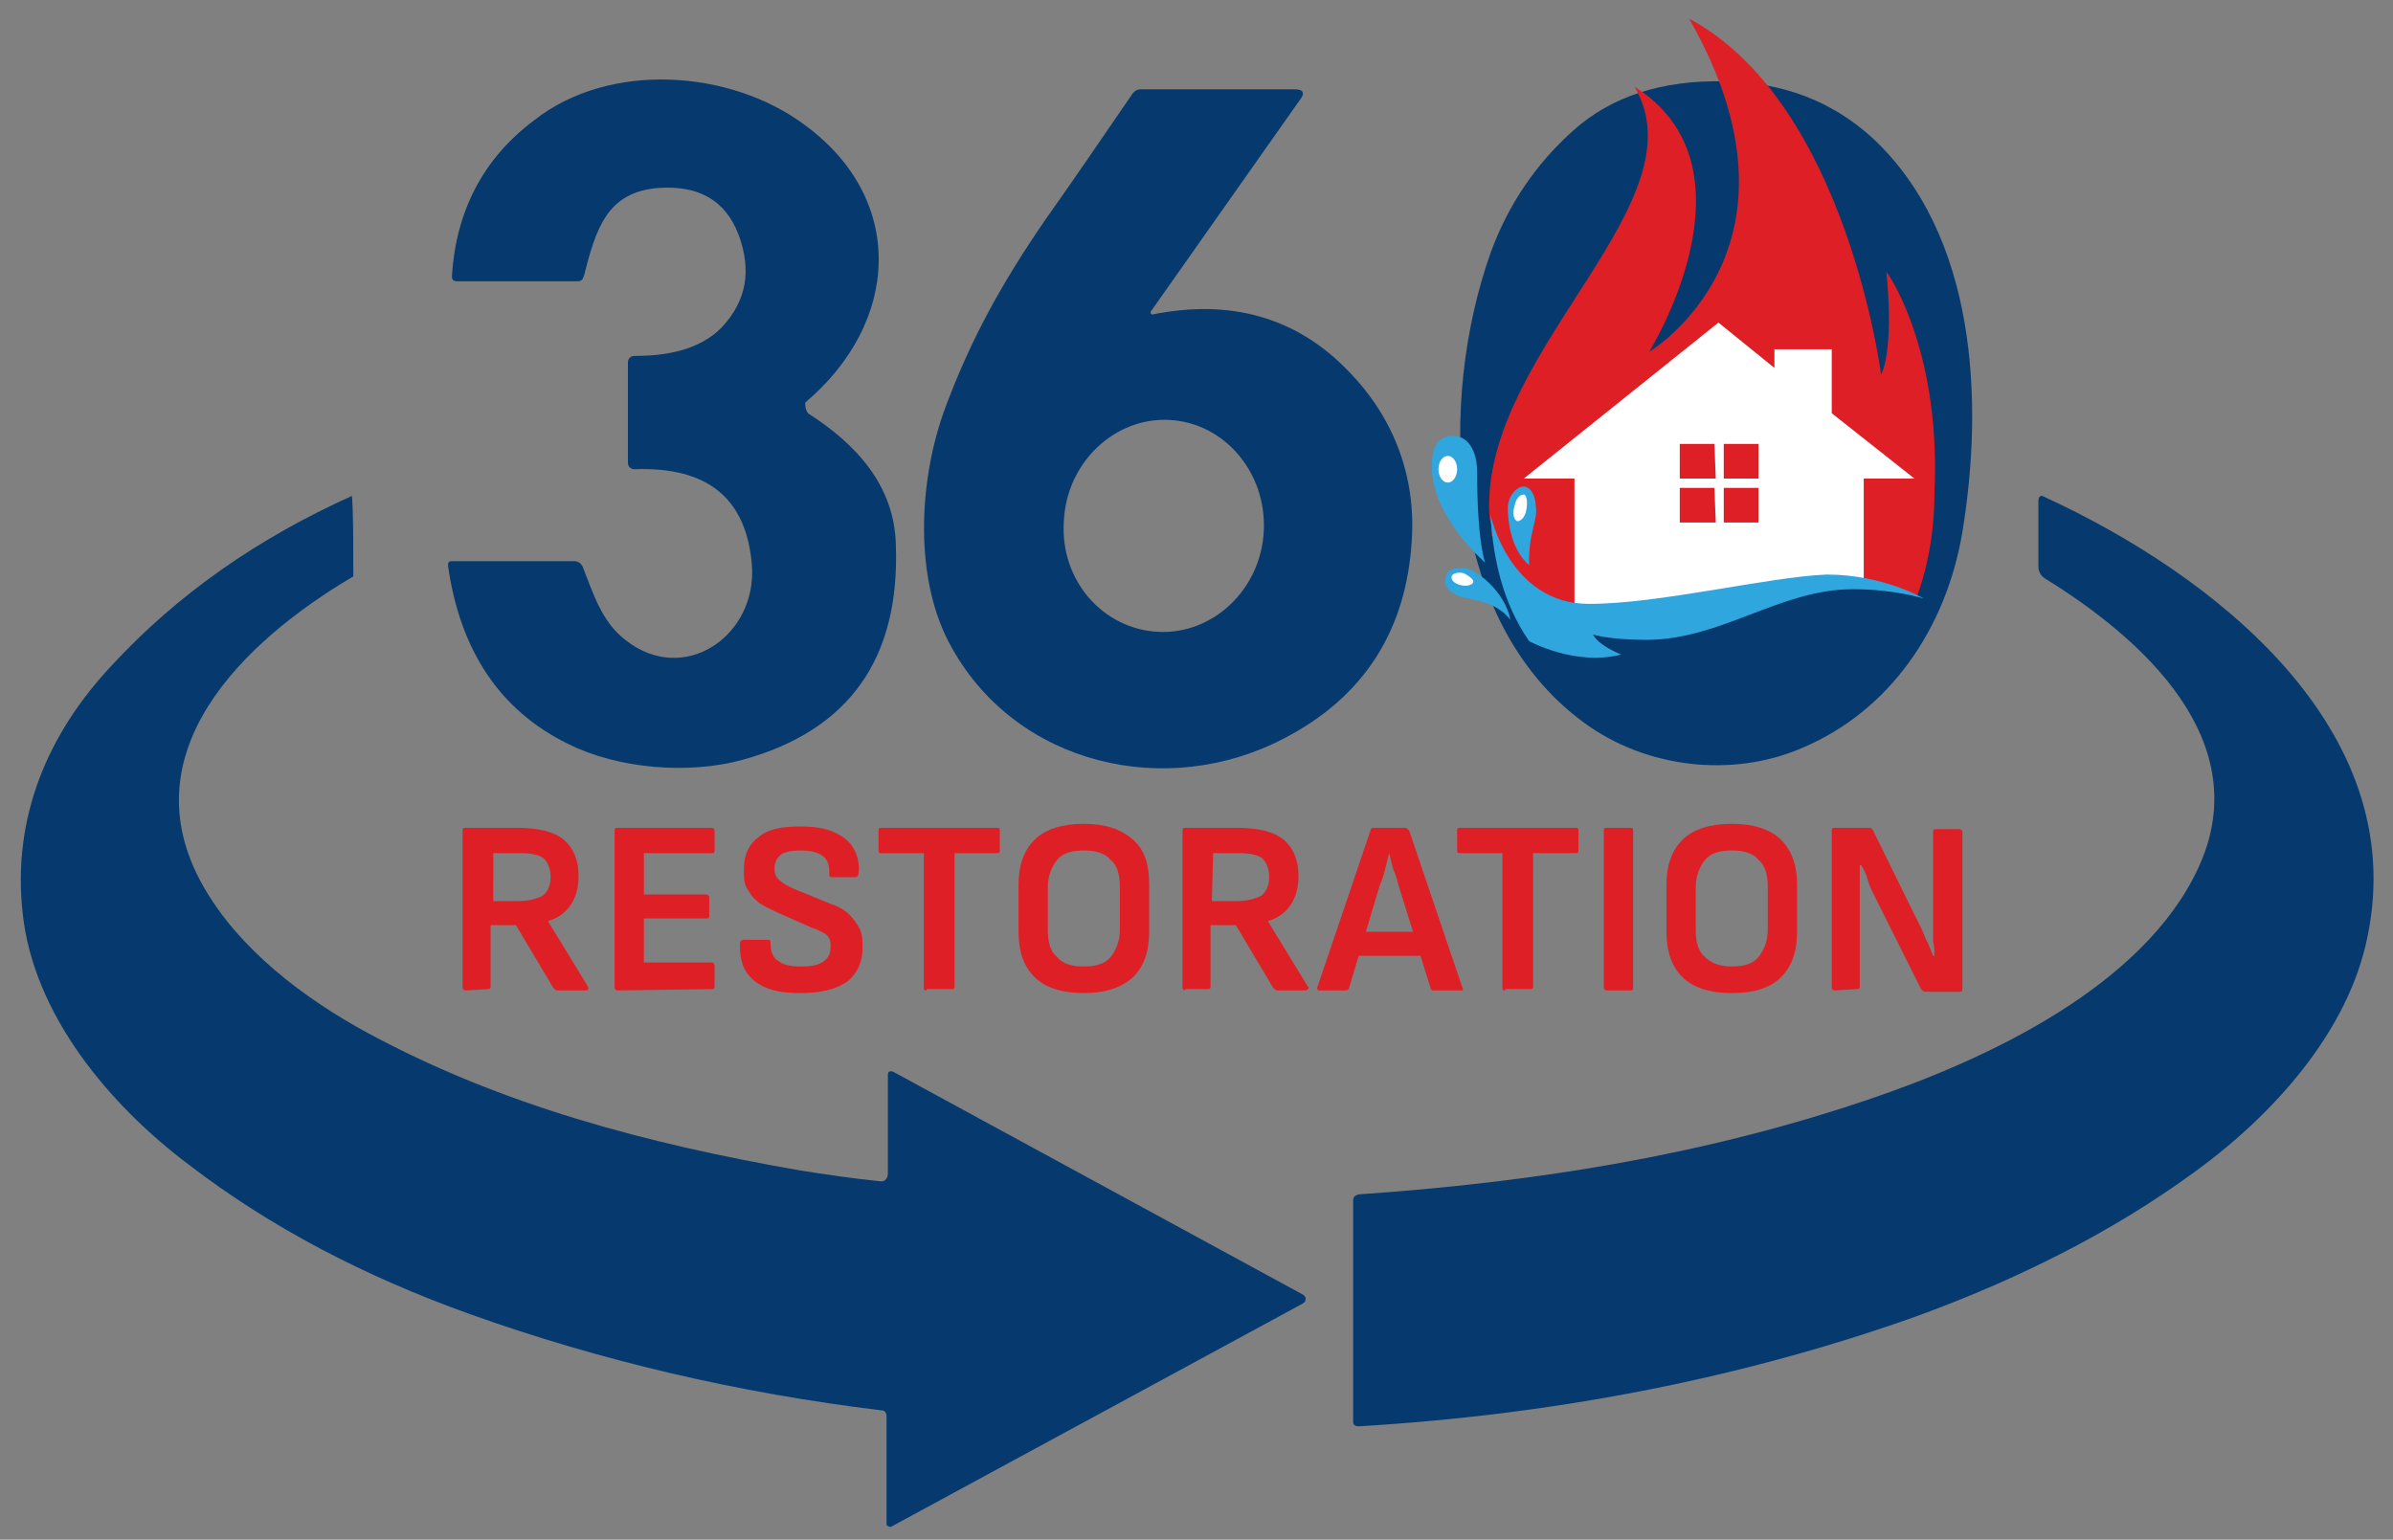 <?xml version="1.0" encoding="UTF-8"?>
<!-- Generator: Adobe Illustrator 28.2.0, SVG Export Plug-In . SVG Version: 6.00 Build 0)  -->
<svg xmlns="http://www.w3.org/2000/svg" xmlns:xlink="http://www.w3.org/1999/xlink" version="1.1" id="Layer_1" x="0px" y="0px" viewBox="0 0 179.5 115.5" style="enable-background:new 0 0 179.5 115.5;" xml:space="preserve">
<rect x="0" y="0" width="179.5" height="115.5" fill="#808080" stroke="none"/>
<style type="text/css">
	.st0{fill:#06396D;}
	.st1{fill:#DF1F26;}
	.st2{fill:#30A6DE;}
	.st3{fill:#FFFFFF;}
</style>
<path class="st0" d="M140.4,10.3c-3-2.7-6.6-4.1-11-4.2c-4.7-0.1-8.5,1.1-11.4,3.7c-2.8,2.5-4.9,5.6-6.2,9.2  c-3.9,11-3.5,27.5,7,35.2c4.6,3.4,11.1,4.2,16.4,1.9c6.6-2.8,10.8-9,12-16.2C148.8,30.2,148.3,17.6,140.4,10.3z M134.3,44.6  c-3.3,4.4-9,3.8-11.7-0.8c-2.3-3.9-3-8.8-2.7-13.5l2.9,4.9l14.7-4.7C137.8,35.6,137,41,134.3,44.6z"></path>
<path class="st0" d="M60.6,31c3.6,2.3,6.5,5.4,6.6,9.9c0.3,8.5-3.5,13.9-11.5,16.1c-4,1.1-9.3,0.7-13.1-1.2c-5.1-2.5-8.1-7-9-13.4  c0-0.2,0.1-0.3,0.2-0.3l0,0h9.3c0.3,0,0.5,0.2,0.6,0.4c0.8,2,1.4,4.1,3.2,5.5c4.4,3.5,9.9-0.3,9.5-5.6c-0.4-5-3.3-7.4-8.8-7.2  c-0.3,0-0.5-0.2-0.5-0.5l0,0v-7.5c0-0.3,0.2-0.5,0.5-0.5c2.3,0,4.8-0.4,6.5-2.1c1.9-2,2.3-4.3,1.3-7c-1-2.6-3-3.7-6-3.5  c-3.9,0.3-4.7,3.1-5.6,6.6c-0.1,0.3-0.2,0.4-0.5,0.4h-9c-0.3,0-0.4-0.1-0.4-0.4c0.3-4.8,2.3-8.8,6.2-11.7c5.6-4.4,14.7-3.8,20.3,0.4  c7.6,5.6,7.1,14.8,0,20.8C60.4,30.4,60.4,30.7,60.6,31C60.5,30.9,60.6,30.9,60.6,31z"></path>
<path class="st0" d="M86.4,23.6c5.9-1.2,10.9,0.2,14.8,4.3c3.4,3.5,5,7.9,4.7,12.6c-0.4,6.8-3.6,11.8-9.6,14.9  c-8.8,4.6-20,2-24.9-6.8c-2.9-5.1-2.5-12.6-0.5-18c1.9-5.1,4.2-9.3,7.5-14.1c2.2-3.1,4.3-6.2,6.5-9.4c0.2-0.3,0.4-0.4,0.7-0.4h11.5  c0.7,0,0.8,0.3,0.4,0.8L86.3,23.4C86.3,23.5,86.3,23.5,86.4,23.6C86.3,23.6,86.4,23.6,86.4,23.6z M86.9,47.4  c4.1,0.2,7.7-3.2,7.9-7.6l0,0c0.2-4.4-3-8.1-7.1-8.3l0,0c-4.1-0.2-7.7,3.2-7.9,7.6l0,0C79.5,43.5,82.7,47.2,86.9,47.4z"></path>
<path class="st0" d="M177.6,70.2c-1.4,7.1-7,13.4-13.1,17.8c-5.9,4.3-12.9,7.9-20.9,10.8c-12.7,4.5-26.6,7.3-41.7,8.2  c-0.2,0-0.4-0.1-0.4-0.3l0,0V90.1c0-0.3,0.1-0.4,0.4-0.5c13.1-0.9,25.8-2.9,38.2-7.1c8.9-3,20.7-8.5,24.8-17.4  c4.4-9.5-4.2-17.2-11.5-21.7c-0.3-0.2-0.5-0.5-0.5-0.9v-4.9c0-0.4,0.2-0.5,0.5-0.3C166,43.1,180.8,54.6,177.6,70.2z"></path>
<path class="st0" d="M65.9,88.6c0.4,0.1,0.7-0.1,0.7-0.6v-7.3c0-0.3,0.1-0.4,0.4-0.3l30.7,16.7c0.2,0.1,0.3,0.3,0.2,0.5  c0,0.1-0.1,0.1-0.2,0.2l-30.8,16.7c-0.1,0.1-0.3,0-0.4-0.1v-0.1v-8c0-0.3-0.1-0.5-0.4-0.5c-10.7-1.3-21-3.7-30.8-7.2  c-8.1-2.9-15.1-6.6-21.1-11.2c-6-4.5-11.7-11.3-12.5-18.9C0.9,61.3,3.6,55,8.4,49.9c4.9-5.3,10.9-9.5,18-12.7l0,0l0,0  c0.1,1.3,0.1,3.2,0.1,5.9c0,0.1,0,0.2-0.1,0.2c-8.1,4.8-16.8,13.1-11.2,23.1c2.7,4.8,7.6,8.5,12.4,11.1c10,5.4,20.9,8.3,32.4,10.3  C61.9,88.1,63.9,88.4,65.9,88.6z"></path>
<g>
	<path class="st1" d="M141.5,20.4c0.6,6.1-0.4,7.7-0.4,7.7s-2.6-20.4-14.4-26.7c9.9,17.3-3,25-3,25s8.6-13.8-1.1-19.9   c5.1,8.6-10.9,19.5-10.9,31.4c0,0.4,0,0.8,0.1,1.3v0.1c0,0,0,0,0-0.1l0,0c0,0.1,0.1,0.1,0.1,0.2c0,0.1,0,0.2,0,0.3s0,0.2,0,0.3   s0,0.1,0,0.2h0.1c0.1,0,0.1,0.1,0.2,0.1c0,0.1,0.1,0.1,0.1,0.2c0,0.1,0,0.2,0,0.3v0.1c0,0.1,0,0.2,0,0.2c0.1,0.1,0.1,0.2,0.1,0.3   l0,0v0.1c0,0,0,0,0,0.1s0.1,0.2,0.1,0.3c0.1,0.2,0.1,0.4,0,0.6c0,0.1,0,0.1-0.1,0.1c0.1,0.1,0.1,0.3,0.1,0.3   c0.1,0.2,0.2,0.5,0.3,0.7c0.1,0.2,0.1,0.5,0.1,0.7c0.4,0.2,0.7,0.4,1,0.6c4.6,3.6,19,5.9,23.4,1c2-2.2,4.5-2.1,6.4-0.9   c0.9-2.4,1.4-5.1,1.4-8C145.6,26.8,142,21,141.5,20.4z"></path>
	<path class="st0" d="M128.5,55.2c8,0,13.3-4,15.7-10.2c0,0-3-1.8-7.3-1.8c-4.4,0-12.3,2.1-17.6,2.1c-6,0-7.3-5.7-7.3-5.7   C112.3,47.4,117.9,55.2,128.5,55.2z"></path>
	<path class="st2" d="M109.7,42.6c-0.9,0-1.3,0.3-1.3,1s0.9,1.1,1.3,1.2c0.8,0.2,2.5,0.3,3.6,1.7C112.9,44.4,110.7,42.6,109.7,42.6z   "></path>
	<path class="st2" d="M110.8,35.4c0-1.6-0.7-2.7-1.8-2.7c-1.2,0-1.6,0.9-1.6,2.3c0,3.8,4,7.2,4,7.2S110.8,40.7,110.8,35.4z"></path>
	<path class="st2" d="M114.7,42.4c-1.4-1.2-1.6-3.4-1.6-4.3c0-0.8,0.6-1.6,1.2-1.6c0.5,0,0.9,0.7,0.9,1.5   C115.4,38.9,114.6,40.1,114.7,42.4z"></path>
	<path class="st3" d="M114.5,38.2c-0.1,0.6-0.4,0.9-0.7,0.9c-0.2-0.1-0.4-0.5-0.2-1.1c0.1-0.6,0.4-0.9,0.7-0.9   C114.5,37.1,114.6,37.6,114.5,38.2z"></path>
	<ellipse class="st3" cx="108.6" cy="35.2" rx="0.7" ry="1"></ellipse>
	<path class="st3" d="M110.5,43.7c-0.1,0.2-0.5,0.3-0.9,0.2c-0.5-0.1-0.8-0.4-0.7-0.7c0.1-0.2,0.5-0.3,0.9-0.2   C110.2,43.2,110.6,43.5,110.5,43.7z"></path>
	<path class="st3" d="M137.4,31v-4.8h-4.3v1.4l-4.2-3.4l-14.6,11.7h3.8v9.4c0.3,0.1,0.7,0.1,1.1,0.1c5.3,0,13.2-2.1,17.6-2.1   c1.1,0,2.1,0.1,3,0.2v-7.6h3.8L137.4,31z M128.7,39.2H126v-2.6h2.6L128.7,39.2L128.7,39.2z M128.7,35.9H126v-2.6h2.6L128.7,35.9   L128.7,35.9z M131.9,39.2h-2.6v-2.6h2.6V39.2z M131.9,35.9h-2.6v-2.6h2.6V35.9z"></path>
	<path class="st2" d="M119.2,45.3c-6,0-7.4-6.7-7.4-6.7c0.2,3.3,0.9,6.6,2.9,9.5c0,0,3.5,1.9,6.9,1c-1.9-0.8-2.1-1.5-2.1-1.5   s1.2,0.4,4,0.4c5.6,0,10-3.8,15.5-3.8c3.1,0,5.3,0.7,5.3,0.7s-3-1.8-7.3-1.8C132.5,43.3,124.5,45.3,119.2,45.3z"></path>
</g>
<g>
	<path class="st1" d="M34.9,74.3c-0.1,0-0.2-0.1-0.2-0.2V62.3c0-0.2,0.1-0.2,0.2-0.2h3.9c1.6,0,2.8,0.3,3.5,0.9s1.1,1.5,1.1,2.7   c0,0.9-0.2,1.6-0.6,2.2s-1,1-1.7,1.2l0,0l3,4.9c0,0.1,0.1,0.1,0,0.2c0,0.1-0.1,0.1-0.2,0.1h-2.1c-0.1,0-0.2-0.1-0.3-0.2l-2.8-4.7   h-1.9V74c0,0.2-0.1,0.2-0.2,0.2L34.9,74.3L34.9,74.3z M37,67.6h1.8c0.9,0,1.5-0.2,1.9-0.4c0.4-0.3,0.6-0.8,0.6-1.4   s-0.2-1.1-0.5-1.4c-0.4-0.3-1-0.4-1.8-0.4h-2C37,64,37,67.6,37,67.6z"></path>
	<path class="st1" d="M46.3,74.3c-0.1,0-0.2-0.1-0.2-0.2V62.3c0-0.2,0.1-0.2,0.2-0.2h7.1c0.1,0,0.2,0.1,0.2,0.2v1.5   c0,0.2-0.1,0.2-0.2,0.2h-5.1v3.1H53c0.1,0,0.2,0.1,0.2,0.2v1.4c0,0.2-0.1,0.2-0.2,0.2h-4.7v3.3h5.1c0.1,0,0.2,0.1,0.2,0.2V74   c0,0.2-0.1,0.2-0.2,0.2L46.3,74.3L46.3,74.3z"></path>
	<path class="st1" d="M60,74.5c-1.6,0-2.7-0.3-3.5-1s-1-1.5-1-2.7c0-0.2,0.1-0.3,0.3-0.3h1.8c0.2,0,0.2,0.1,0.2,0.3   c0,0.6,0.2,1.1,0.6,1.3c0.4,0.3,0.9,0.4,1.7,0.4s1.3-0.1,1.7-0.4s0.5-0.6,0.5-1.1c0-0.2,0-0.4-0.1-0.6S62,70.1,61.8,70   s-0.5-0.3-0.9-0.4l-2.7-1.2c-0.6-0.3-1.1-0.5-1.4-0.8c-0.4-0.3-0.6-0.7-0.8-1c-0.2-0.4-0.2-0.8-0.2-1.4c0-1.1,0.4-1.9,1.1-2.4   c0.7-0.6,1.7-0.8,3.1-0.8c1,0,1.8,0.1,2.5,0.4s1.2,0.7,1.5,1.2c0.3,0.5,0.5,1.2,0.4,1.9c0,0.2-0.1,0.3-0.2,0.3h-1.8   c-0.1,0-0.1,0-0.2-0.1c0,0,0-0.1,0-0.3c0-0.5-0.1-0.9-0.5-1.2s-1-0.4-1.7-0.4c-0.6,0-1.1,0.1-1.4,0.3c-0.3,0.2-0.5,0.6-0.5,1   c0,0.2,0,0.4,0.1,0.6s0.2,0.3,0.5,0.5c0.2,0.2,0.5,0.3,0.9,0.5l2.7,1.1c0.6,0.2,1.1,0.5,1.4,0.8c0.3,0.3,0.6,0.7,0.8,1.1   c0.2,0.4,0.2,0.9,0.2,1.4c0,1.1-0.4,1.9-1.1,2.5C62.8,74.2,61.6,74.5,60,74.5z"></path>
	<path class="st1" d="M69.5,74.3c-0.2,0-0.2-0.1-0.2-0.2V64h-3.2c-0.2,0-0.2-0.1-0.2-0.2v-1.5c0-0.2,0.1-0.2,0.2-0.2h8.7   c0.2,0,0.2,0.1,0.2,0.2v1.5c0,0.2-0.1,0.2-0.2,0.2h-3.2v10c0,0.2-0.1,0.2-0.2,0.2h-1.9C69.5,74.2,69.5,74.3,69.5,74.3z"></path>
	<path class="st1" d="M81.3,74.5c-1.6,0-2.9-0.4-3.7-1.2s-1.2-1.9-1.2-3.4v-3.5c0-1.5,0.4-2.6,1.2-3.4s2.1-1.2,3.7-1.2   s2.8,0.4,3.7,1.2s1.2,1.9,1.2,3.4v3.5c0,1.5-0.4,2.6-1.2,3.4C84.1,74.1,82.9,74.5,81.3,74.5z M81.3,72.5c0.9,0,1.6-0.2,2-0.7   s0.7-1.2,0.7-2v-3.3c0-0.9-0.2-1.6-0.7-2c-0.4-0.5-1.1-0.7-2-0.7s-1.6,0.2-2,0.7s-0.7,1.2-0.7,2v3.3c0,0.9,0.2,1.6,0.7,2   C79.7,72.3,80.4,72.5,81.3,72.5z"></path>
	<path class="st1" d="M88.9,74.3c-0.1,0-0.2-0.1-0.2-0.2V62.3c0-0.2,0.1-0.2,0.2-0.2h3.9c1.6,0,2.8,0.3,3.5,0.9   c0.7,0.6,1.1,1.5,1.1,2.7c0,0.9-0.2,1.6-0.6,2.2s-1,1-1.7,1.2l0,0l3,4.9c0.1,0.1,0.1,0.1,0,0.2s-0.1,0.1-0.2,0.1h-2.1   c-0.1,0-0.2-0.1-0.3-0.2l-2.8-4.7h-1.9V74c0,0.2-0.1,0.2-0.2,0.2h-1.7C88.9,74.2,88.9,74.3,88.9,74.3z M90.9,67.6h1.8   c0.9,0,1.5-0.2,1.9-0.4c0.4-0.3,0.6-0.8,0.6-1.4s-0.2-1.1-0.5-1.4c-0.4-0.3-1-0.4-1.8-0.4H91L90.9,67.6L90.9,67.6z"></path>
	<path class="st1" d="M99,74.3c-0.2,0-0.2-0.1-0.2-0.2l4-11.8c0-0.1,0.1-0.2,0.2-0.2h2.4c0.1,0,0.2,0.1,0.3,0.2l4,11.8   c0.1,0.2,0,0.2-0.2,0.2h-2c-0.1,0-0.2-0.1-0.2-0.2l-2.4-7.7c-0.1-0.4-0.2-0.8-0.4-1.2c-0.1-0.4-0.2-0.8-0.3-1.2l0,0   c-0.1,0.4-0.2,0.8-0.3,1.2c-0.1,0.4-0.2,0.8-0.4,1.2l-2.3,7.7c0,0.1-0.1,0.2-0.3,0.2H99z M101.5,71.7l0.4-1.8h4.5l0.4,1.8H101.5z"></path>
	<path class="st1" d="M112.9,74.3c-0.2,0-0.2-0.1-0.2-0.2V64h-3.2c-0.2,0-0.2-0.1-0.2-0.2v-1.5c0-0.2,0.1-0.2,0.2-0.2h8.7   c0.2,0,0.2,0.1,0.2,0.2v1.5c0,0.2-0.1,0.2-0.2,0.2H115v10c0,0.2-0.1,0.2-0.2,0.2h-1.9V74.3z"></path>
	<path class="st1" d="M120.5,74.3c-0.1,0-0.2-0.1-0.2-0.2V62.3c0-0.2,0.1-0.2,0.2-0.2h1.8c0.2,0,0.2,0.1,0.2,0.2v11.8   c0,0.2-0.1,0.2-0.2,0.2C122.3,74.3,120.5,74.3,120.5,74.3z"></path>
	<path class="st1" d="M129.9,74.5c-1.6,0-2.9-0.4-3.7-1.2s-1.2-1.9-1.2-3.4v-3.5c0-1.5,0.4-2.6,1.2-3.4s2.1-1.2,3.7-1.2   c1.6,0,2.9,0.4,3.7,1.2s1.2,1.9,1.2,3.4v3.5c0,1.5-0.4,2.6-1.2,3.4C132.8,74.1,131.6,74.5,129.9,74.5z M129.9,72.5   c0.9,0,1.6-0.2,2-0.7s0.7-1.2,0.7-2v-3.3c0-0.9-0.2-1.6-0.7-2c-0.4-0.5-1.1-0.7-2-0.7s-1.6,0.2-2,0.7s-0.7,1.2-0.7,2v3.3   c0,0.9,0.2,1.6,0.7,2C128.4,72.3,129.1,72.5,129.9,72.5z"></path>
	<path class="st1" d="M137.6,74.3c-0.1,0-0.2-0.1-0.2-0.2V62.3c0-0.2,0.1-0.2,0.2-0.2h2.6c0.1,0,0.2,0,0.3,0.2l3,6.1   c0.2,0.4,0.4,0.8,0.6,1.2c0.2,0.4,0.3,0.8,0.5,1.1c0.1,0.3,0.3,0.7,0.4,1h0.1c0-0.3,0-0.7-0.1-1.1c0-0.4,0-0.8,0-1.2   c0-0.4,0-0.8,0-1.1v-5.9c0-0.2,0.1-0.2,0.2-0.2h1.8c0.1,0,0.2,0.1,0.2,0.2v11.8c0,0.2-0.1,0.2-0.2,0.2h-2.6c-0.1,0-0.2-0.1-0.3-0.2   l-2.9-5.8c-0.2-0.4-0.4-0.8-0.6-1.2c-0.2-0.4-0.4-0.8-0.5-1.2s-0.3-0.8-0.5-1.1h-0.1c0,0.4,0,0.8,0,1.2c0,0.4,0,0.8,0,1.2   c0,0.4,0,0.8,0,1.2V74c0,0.2-0.1,0.2-0.2,0.2L137.6,74.3L137.6,74.3z"></path>
</g>
</svg>
